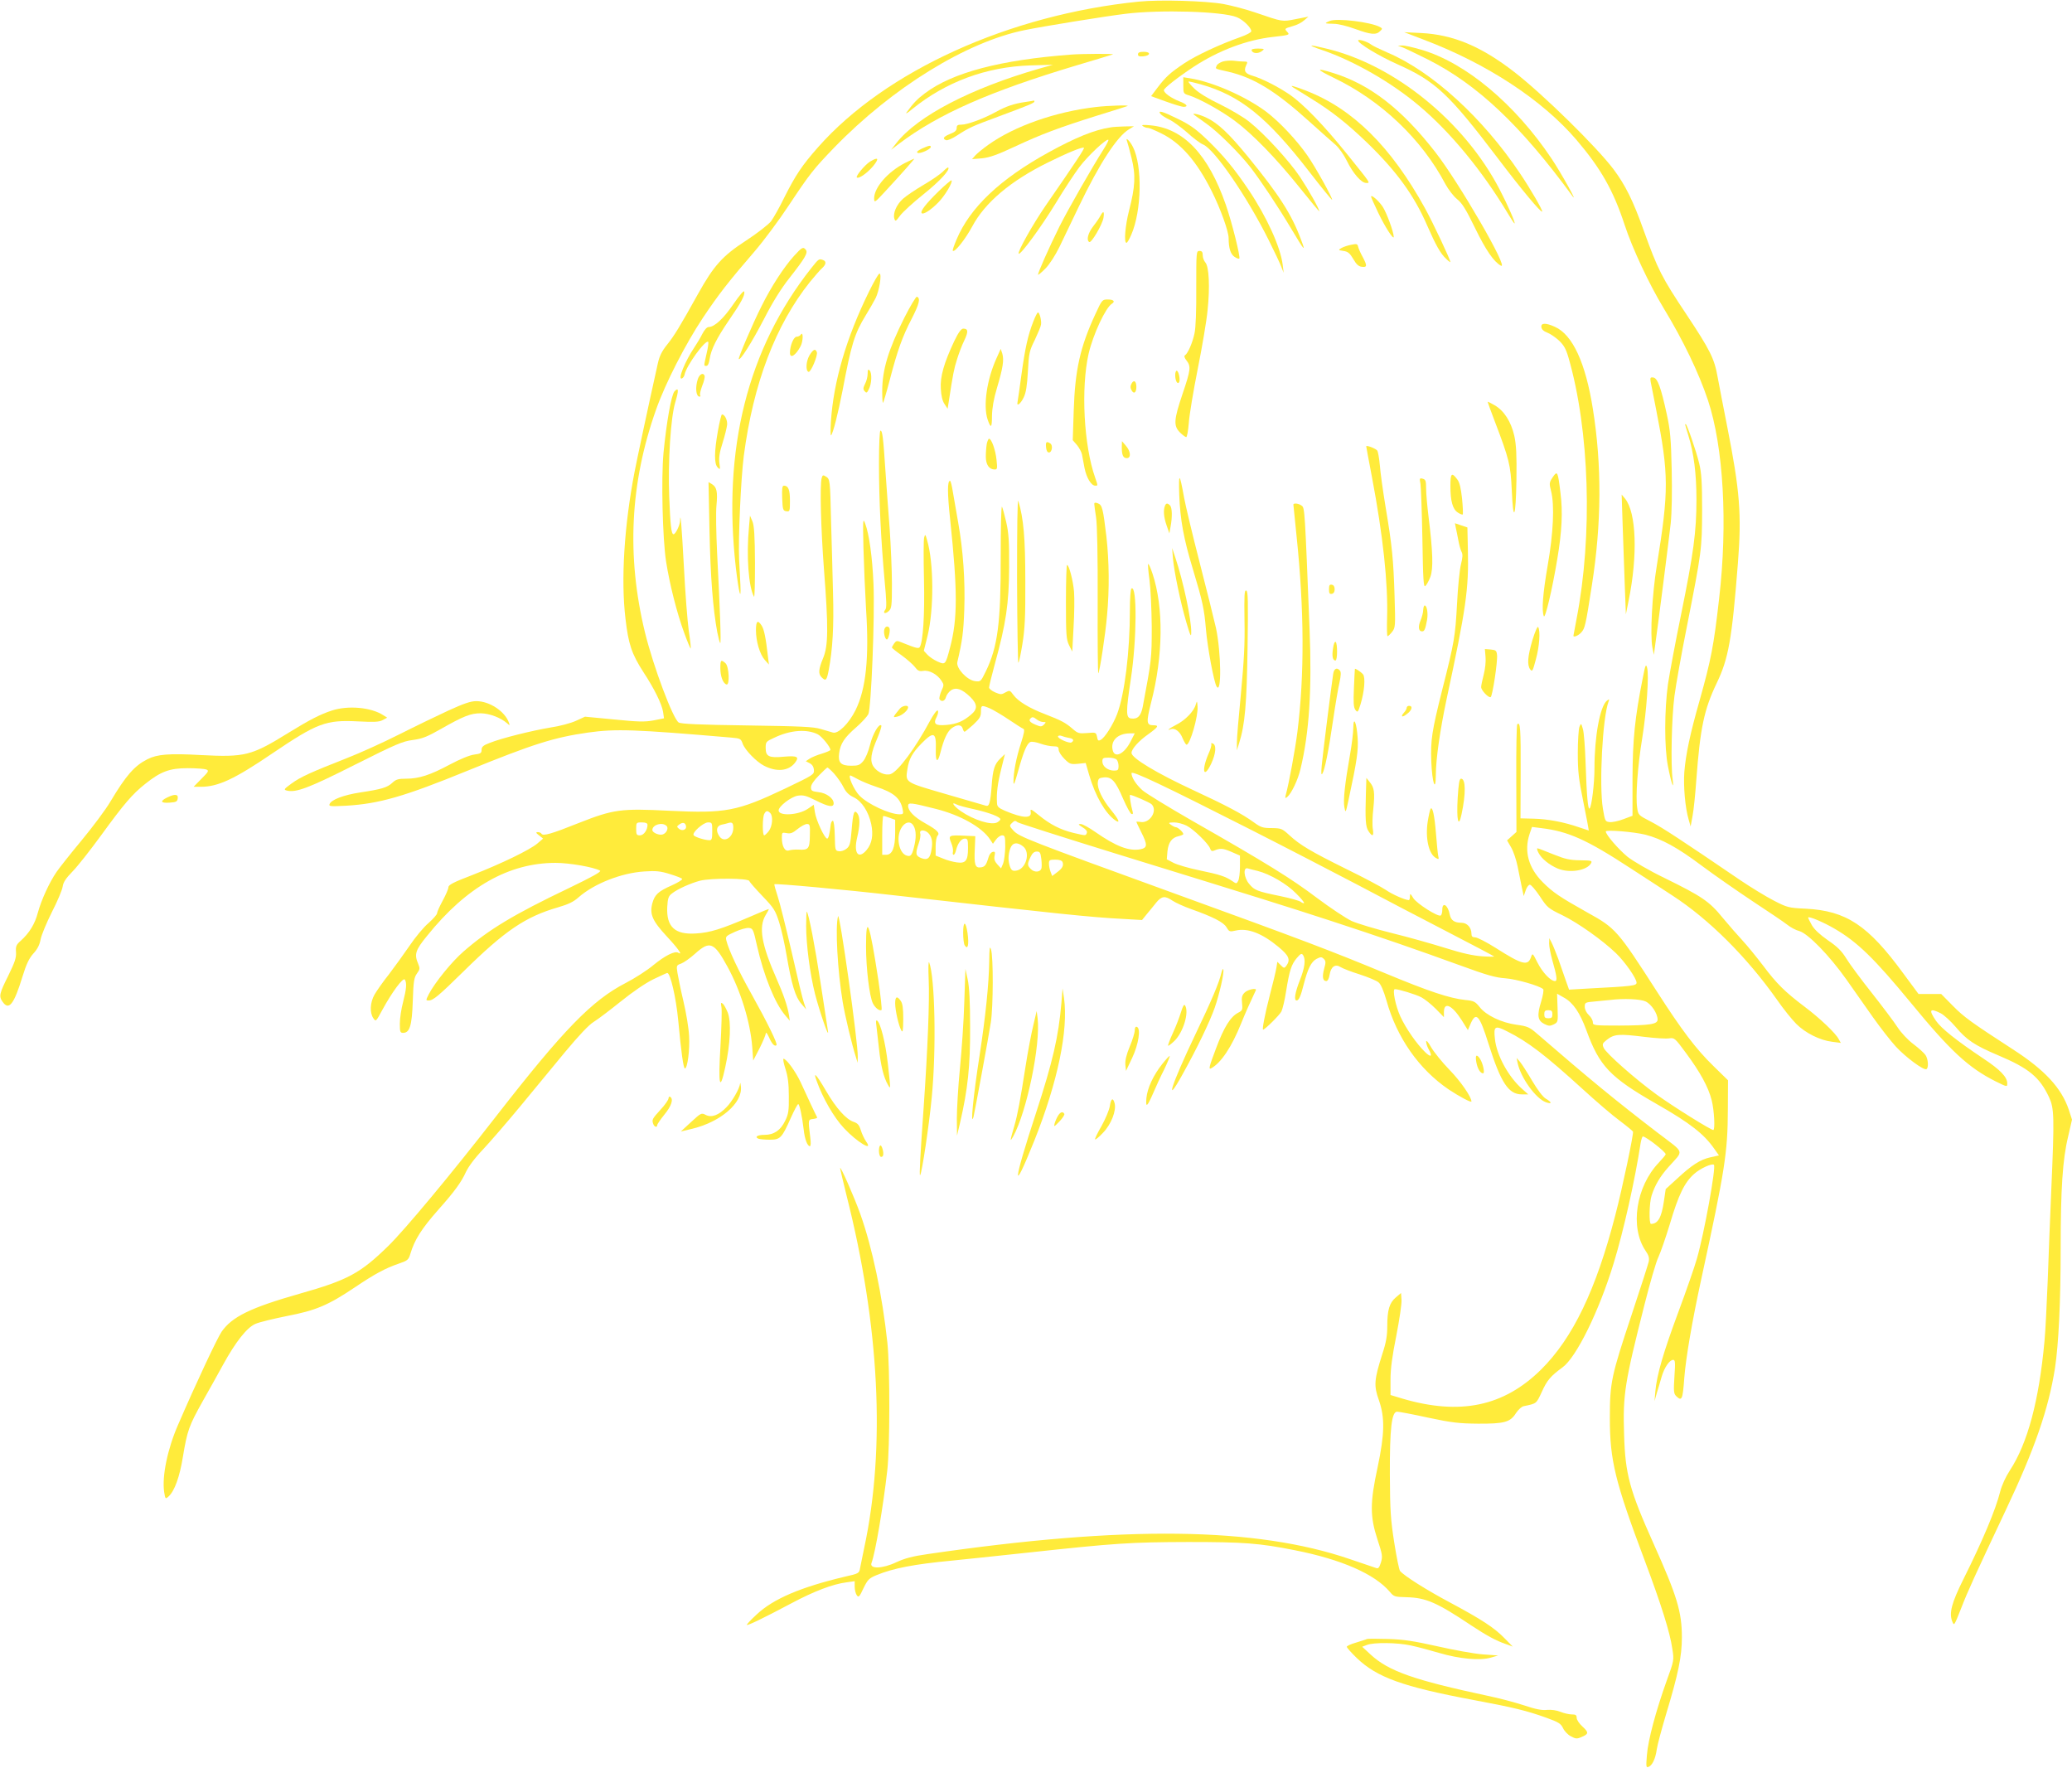<?xml version="1.0" standalone="no"?>
<!DOCTYPE svg PUBLIC "-//W3C//DTD SVG 20010904//EN"
 "http://www.w3.org/TR/2001/REC-SVG-20010904/DTD/svg10.dtd">
<svg version="1.0" xmlns="http://www.w3.org/2000/svg"
 width="1280pt" height="1092pt" viewBox="0 0 1280 1092"
 preserveAspectRatio="xMidYMid meet">
<g transform="translate(0,1092) scale(0.1,-0.1)"
fill="#ffeb3b" stroke="none">
<path d="M7035 10910 c-801 -81 -1565 -428 -1981 -899 -99 -112 -139 -172
-208 -309 -30 -62 -68 -129 -83 -149 -16 -20 -85 -74 -154 -119 -145 -94 -199
-154 -296 -328 -114 -205 -149 -262 -192 -315 -32 -40 -47 -70 -57 -115 -66
-296 -126 -580 -144 -671 -64 -334 -85 -666 -56 -907 18 -156 38 -217 111
-330 67 -102 113 -196 121 -244 l6 -41 -65 -13 c-55 -10 -95 -9 -244 6 l-179
17 -57 -26 c-31 -14 -101 -33 -157 -41 -113 -19 -300 -65 -375 -95 -40 -15
-50 -24 -50 -43 0 -20 -6 -24 -45 -29 -27 -3 -88 -28 -150 -61 -123 -66 -192
-88 -271 -88 -48 0 -63 -4 -85 -25 -32 -30 -67 -40 -199 -60 -104 -16 -179
-45 -189 -72 -6 -14 5 -15 101 -10 205 12 359 56 753 217 403 164 532 205 743
235 171 24 286 20 883 -31 58 -5 61 -7 72 -38 15 -40 84 -111 132 -136 78 -40
150 -33 190 17 30 38 17 46 -66 39 -94 -9 -114 1 -114 54 0 37 2 40 53 63 99
48 202 55 269 21 25 -13 78 -78 78 -96 0 -4 -23 -14 -52 -23 -28 -8 -62 -22
-76 -31 l-24 -16 23 -12 c16 -8 25 -21 27 -41 2 -30 -1 -31 -180 -117 -295
-140 -366 -153 -715 -136 -296 15 -343 9 -556 -75 -170 -68 -222 -83 -232 -67
-3 6 -14 10 -23 10 -13 0 -12 -5 8 -20 l25 -20 -35 -30 c-47 -40 -223 -125
-402 -195 -118 -45 -148 -61 -148 -76 0 -10 -16 -47 -35 -82 -19 -35 -35 -70
-35 -78 0 -8 -24 -35 -53 -61 -30 -25 -82 -88 -117 -140 -35 -51 -92 -130
-127 -176 -36 -45 -75 -101 -89 -125 -28 -49 -31 -112 -8 -146 16 -23 16 -23
56 51 61 112 129 203 139 187 13 -21 10 -57 -11 -139 -11 -41 -20 -101 -20
-132 0 -51 2 -58 20 -58 41 0 55 44 60 196 4 124 8 146 26 171 18 25 19 31 8
58 -26 60 -19 85 55 175 243 302 505 450 793 450 86 0 235 -26 275 -48 10 -6
-50 -39 -193 -108 -341 -163 -495 -256 -650 -391 -74 -64 -178 -193 -215 -264
-19 -38 -19 -39 -1 -39 28 0 61 28 217 181 255 251 381 336 581 394 65 19 97
34 129 63 96 84 264 150 405 159 72 5 100 2 158 -16 39 -12 73 -25 76 -30 3
-5 -26 -23 -64 -40 -84 -37 -105 -57 -120 -110 -18 -68 0 -109 90 -206 71 -76
100 -119 70 -100 -21 13 -82 -18 -153 -76 -39 -33 -116 -82 -170 -110 -210
-108 -384 -287 -802 -824 -283 -364 -562 -699 -667 -802 -172 -168 -249 -210
-546 -294 -306 -87 -419 -143 -483 -235 -27 -40 -155 -311 -269 -575 -65 -148
-100 -318 -86 -414 7 -45 8 -46 27 -29 37 33 69 121 89 246 27 163 38 192 123
344 40 71 97 172 125 224 78 142 147 229 199 252 24 11 112 32 196 49 177 34
254 66 419 177 122 82 186 117 270 146 56 19 62 24 73 61 26 87 68 154 175
275 97 109 140 168 168 230 16 34 56 88 106 140 44 47 147 166 229 265 82 99
207 251 278 337 87 104 146 167 177 186 26 16 101 73 167 126 73 59 152 113
201 137 44 21 83 39 86 39 19 0 54 -149 68 -295 18 -194 32 -295 41 -295 16 0
31 116 26 200 -2 47 -18 144 -35 215 -17 72 -33 151 -37 176 -7 45 -6 47 23
57 16 6 55 33 86 61 91 82 117 72 200 -80 81 -148 141 -341 153 -496 l6 -84
39 75 c21 42 38 83 39 93 0 10 9 -1 19 -23 18 -42 36 -61 47 -50 8 8 -56 139
-153 313 -81 144 -143 276 -157 334 -6 24 -2 28 53 53 33 15 72 26 87 24 24
-3 27 -9 49 -108 42 -186 111 -358 175 -432 l28 -33 -5 35 c-9 55 -34 128 -77
225 -93 211 -111 317 -68 391 12 19 21 37 21 39 0 2 -55 -21 -122 -50 -172
-74 -242 -96 -328 -101 -131 -9 -184 41 -178 164 3 54 8 67 29 83 35 28 117
64 174 79 69 17 298 16 304 -2 2 -7 39 -49 82 -94 70 -73 79 -88 102 -160 14
-43 35 -137 47 -209 30 -175 53 -253 90 -295 l30 -35 -14 42 c-8 22 -42 164
-76 315 -35 150 -73 304 -86 342 -13 39 -22 72 -20 74 7 6 424 -32 746 -69
1010 -114 1209 -135 1405 -145 l120 -7 30 37 c17 20 43 52 58 71 34 41 54 43
101 11 20 -13 71 -36 113 -51 136 -48 202 -82 220 -113 16 -27 19 -29 57 -20
75 17 163 -17 265 -102 64 -53 74 -78 48 -115 -13 -17 -15 -17 -35 3 l-21 21
-6 -37 c-3 -20 -21 -95 -40 -167 -32 -124 -49 -215 -42 -215 11 0 101 89 113
112 7 14 21 71 29 125 21 130 33 166 66 205 24 28 30 31 39 18 17 -26 11 -77
-20 -155 -30 -76 -38 -125 -20 -125 14 0 26 28 44 100 25 97 46 139 79 157 26
13 31 13 45 0 13 -14 13 -22 2 -61 -13 -49 -9 -76 13 -76 9 0 17 15 21 40 8
49 35 68 68 46 13 -8 66 -29 118 -45 52 -17 105 -39 116 -49 14 -11 31 -50 49
-112 64 -230 201 -425 385 -550 63 -42 140 -83 140 -74 0 28 -66 124 -135 195
-46 47 -97 111 -114 140 -19 34 -31 46 -31 34 1 -11 7 -31 15 -45 26 -46 16
-55 -21 -19 -51 49 -119 146 -153 220 -30 65 -51 169 -34 169 23 0 128 -32
163 -50 21 -11 61 -43 89 -71 l51 -52 0 31 c0 67 50 44 110 -50 l38 -61 15 35
c35 83 56 61 113 -121 76 -240 123 -311 205 -311 l40 0 -36 32 c-86 75 -160
210 -170 311 -9 79 0 85 76 46 130 -65 235 -146 469 -359 80 -73 181 -160 225
-192 44 -33 81 -64 83 -68 5 -13 -66 -351 -109 -515 -119 -462 -263 -761 -459
-955 -231 -228 -501 -284 -857 -179 l-73 22 0 94 c0 68 10 144 36 273 19 98
34 198 32 221 l-3 42 -32 -27 c-40 -34 -53 -78 -53 -178 0 -59 -7 -101 -31
-173 -50 -158 -53 -194 -21 -283 38 -109 36 -208 -8 -417 -47 -217 -47 -302
-1 -443 31 -94 33 -106 22 -143 -10 -31 -16 -40 -29 -35 -9 3 -82 28 -162 55
-581 199 -1391 209 -2605 32 -99 -14 -146 -27 -198 -51 -86 -41 -168 -43 -153
-4 23 60 72 347 97 569 17 143 17 635 1 790 -31 292 -93 587 -167 795 -38 107
-125 304 -125 284 0 -5 18 -80 39 -166 204 -804 243 -1559 110 -2178 -11 -52
-22 -109 -26 -127 -5 -31 -8 -33 -93 -52 -274 -65 -443 -137 -546 -234 -36
-33 -63 -62 -60 -64 5 -5 101 41 276 134 139 74 254 118 340 129 l50 7 0 -35
c0 -19 6 -42 13 -52 11 -15 16 -11 41 43 26 53 34 62 80 81 103 43 234 68 466
90 63 6 277 29 475 50 535 58 629 64 985 65 345 0 439 -7 660 -51 288 -57 493
-147 586 -257 25 -30 30 -31 103 -33 120 -3 187 -32 401 -175 94 -62 152 -94
214 -115 l41 -15 -50 51 c-64 66 -143 117 -335 220 -147 78 -286 166 -311 196
-6 7 -22 87 -36 176 -22 140 -26 198 -27 418 -1 287 11 390 45 390 11 0 97
-16 192 -37 146 -31 192 -36 307 -37 163 -1 200 9 235 65 14 21 35 41 48 43
81 17 77 14 112 89 32 71 54 97 128 151 85 62 225 346 315 641 61 198 133 519
167 743 4 23 10 42 14 42 19 0 141 -95 141 -110 0 -4 -19 -26 -42 -51 -142
-148 -180 -400 -83 -544 20 -29 25 -45 20 -69 -4 -17 -51 -164 -105 -326 -126
-379 -135 -418 -135 -640 0 -261 32 -392 216 -881 102 -272 156 -444 170 -544
11 -70 11 -71 -36 -200 -65 -182 -114 -363 -121 -456 -6 -72 -5 -79 10 -73 23
9 43 50 51 109 4 28 30 124 57 215 76 251 98 359 98 476 0 158 -30 256 -175
579 -148 330 -175 429 -182 673 -8 248 3 319 127 807 33 131 71 262 85 290 13
27 45 120 71 205 53 180 91 257 150 309 38 34 111 67 122 56 14 -14 -60 -423
-105 -579 -14 -50 -66 -199 -115 -331 -93 -250 -133 -388 -142 -490 l-5 -60
14 50 c9 28 22 73 30 101 17 58 49 104 71 104 13 0 14 -15 8 -103 -6 -90 -4
-105 10 -120 36 -35 41 -24 51 113 10 124 47 343 105 610 146 672 163 780 164
1046 l1 181 -91 89 c-106 103 -196 222 -348 459 -243 378 -255 392 -429 488
-171 96 -213 124 -276 187 -89 89 -117 192 -82 298 l15 44 55 -7 c169 -20 283
-71 558 -251 101 -65 215 -140 255 -166 225 -146 459 -379 646 -644 38 -55 92
-122 119 -149 56 -56 146 -101 221 -110 l54 -7 -13 23 c-19 37 -116 129 -209
199 -123 93 -174 143 -258 255 -42 55 -99 125 -127 155 -28 30 -84 94 -123
141 -83 102 -128 132 -362 247 -95 46 -190 102 -225 129 -56 46 -135 137 -135
157 0 12 172 -2 245 -20 100 -26 198 -79 347 -191 79 -59 222 -158 318 -222
96 -63 191 -127 211 -143 20 -16 53 -34 74 -39 54 -15 187 -152 291 -299 44
-63 118 -168 164 -233 46 -65 110 -147 142 -182 61 -66 173 -149 189 -139 14
8 11 62 -6 87 -8 12 -41 42 -74 67 -35 26 -76 70 -99 105 -21 33 -93 128 -159
212 -66 83 -137 179 -157 212 -29 47 -55 73 -114 113 -50 35 -84 67 -99 93
-12 22 -23 43 -23 47 0 12 96 -29 164 -69 141 -82 246 -185 471 -458 243 -296
355 -400 522 -484 73 -36 73 -36 73 -13 0 39 -43 84 -147 153 -169 113 -260
186 -293 233 -47 69 -39 81 29 47 21 -11 62 -49 92 -84 68 -81 117 -114 266
-177 187 -79 253 -134 311 -257 32 -70 34 -116 14 -573 -7 -162 -17 -414 -22
-560 -6 -146 -14 -314 -20 -375 -34 -368 -104 -630 -214 -798 -26 -40 -50 -92
-60 -132 -28 -111 -108 -302 -227 -540 -73 -147 -89 -208 -69 -260 12 -30 12
-28 55 80 41 107 86 204 275 605 179 378 265 626 305 880 22 146 35 404 35
740 0 366 12 549 46 689 l24 105 -20 62 c-45 133 -148 245 -345 372 -256 166
-302 199 -370 268 l-73 74 -70 0 -70 0 -94 127 c-218 298 -352 387 -603 400
-105 5 -114 7 -197 50 -47 24 -142 82 -210 128 -361 246 -480 324 -550 360
-76 39 -78 41 -84 84 -11 71 3 263 31 431 27 168 43 390 30 436 -7 25 -11 17
-26 -61 -50 -250 -63 -384 -64 -622 l0 -232 -56 -21 c-31 -12 -70 -20 -85 -18
-28 3 -29 6 -42 83 -24 147 -2 564 35 661 6 17 5 17 -10 6 -43 -35 -77 -221
-77 -418 0 -93 -17 -234 -30 -248 -10 -10 -18 74 -25 284 -3 91 -10 183 -16
205 -11 39 -12 40 -22 15 -5 -14 -10 -86 -10 -160 0 -115 5 -161 35 -307 19
-95 34 -173 33 -173 -1 0 -28 9 -61 20 -92 32 -192 51 -280 53 l-81 2 1 287
c1 266 -2 313 -21 294 -4 -4 -7 -155 -6 -336 l1 -329 -29 -26 -29 -26 25 -43
c14 -24 32 -77 40 -117 8 -41 20 -99 26 -129 l12 -55 12 35 c6 19 18 35 26 35
8 0 35 -32 62 -72 45 -69 51 -74 140 -117 96 -47 247 -154 330 -234 56 -54
127 -156 127 -182 0 -19 -26 -22 -296 -36 l-121 -7 -21 59 c-11 32 -32 92 -46
132 -15 40 -33 85 -41 100 l-14 27 -1 -34 c0 -19 9 -64 19 -100 29 -102 33
-131 17 -131 -27 0 -77 53 -108 114 -30 60 -31 60 -40 34 -19 -57 -55 -47
-217 56 -57 36 -115 66 -128 66 -17 0 -23 6 -23 23 0 37 -27 67 -61 67 -44 0
-66 15 -73 51 -11 59 -46 81 -46 30 0 -17 -4 -33 -10 -36 -16 -10 -146 72
-169 107 -18 30 -21 31 -21 11 0 -13 -3 -23 -7 -23 -24 1 -102 35 -142 63 -25
17 -135 76 -244 129 -220 109 -286 148 -353 210 -44 40 -49 42 -108 43 -55 0
-67 4 -111 36 -70 51 -172 105 -373 198 -228 106 -381 198 -382 230 0 24 44
74 104 116 61 44 68 55 32 55 -44 0 -46 17 -15 140 75 289 78 588 9 796 -12
36 -24 63 -27 60 -3 -2 1 -47 8 -98 7 -51 13 -181 14 -288 0 -198 -1 -205 -56
-498 -11 -55 -32 -76 -72 -70 -32 4 -32 40 -1 245 37 242 39 580 4 558 -6 -4
-10 -62 -10 -134 0 -256 -32 -517 -79 -642 -25 -65 -75 -145 -101 -159 -15 -8
-19 -5 -23 19 -6 27 -7 28 -61 23 -51 -4 -58 -2 -91 27 -43 37 -67 50 -170 90
-97 37 -166 79 -195 119 -21 29 -23 29 -49 15 -23 -14 -30 -14 -63 0 -21 9
-38 23 -38 30 0 8 16 73 35 143 70 253 88 376 89 599 1 162 -3 215 -18 280
-10 44 -22 87 -26 95 -5 8 -8 -129 -8 -305 1 -410 -18 -561 -93 -714 -31 -63
-31 -63 -68 -58 -49 8 -115 80 -107 117 31 132 38 186 43 325 6 177 -7 366
-38 539 -11 61 -25 144 -32 184 -6 39 -14 72 -18 72 -17 0 -17 -75 1 -242 46
-439 46 -612 -1 -788 -28 -107 -29 -108 -78 -86 -22 10 -50 29 -62 42 l-22 24
23 92 c40 163 39 452 -3 592 -10 37 -12 38 -18 15 -4 -13 -4 -130 -1 -259 5
-220 -6 -384 -26 -417 -7 -11 -24 -7 -110 28 -31 13 -35 12 -48 -5 -8 -11 -14
-23 -14 -26 0 -3 27 -25 60 -48 33 -24 69 -56 81 -71 18 -24 27 -29 53 -25 36
6 86 -21 112 -61 16 -24 16 -28 -1 -64 -9 -22 -14 -44 -11 -50 12 -19 34 -12
40 14 4 14 18 32 31 41 32 21 68 8 120 -42 44 -44 45 -74 4 -108 -49 -42 -88
-58 -152 -64 -70 -6 -84 6 -60 51 8 17 11 33 6 38 -5 5 -25 -22 -48 -64 -87
-163 -195 -310 -242 -328 -32 -12 -83 10 -107 46 -23 35 -17 81 25 178 16 38
27 73 23 76 -14 14 -53 -53 -69 -119 -10 -41 -28 -84 -42 -101 -21 -25 -32
-29 -73 -29 -66 0 -84 19 -76 78 8 59 32 96 106 160 33 29 66 65 74 80 18 36
41 603 32 807 -7 164 -27 307 -51 370 -14 38 -15 29 -11 -150 3 -104 10 -273
16 -375 20 -304 0 -495 -65 -627 -41 -82 -107 -148 -140 -138 -11 3 -45 13
-75 22 -45 14 -125 17 -455 22 -291 4 -406 9 -422 18 -35 21 -157 345 -209
558 -114 470 -92 921 69 1375 57 162 182 406 290 568 97 145 158 223 321 412
54 63 148 189 208 280 132 199 154 226 282 359 359 370 816 652 1176 725 118
24 493 85 625 101 212 26 596 15 685 -21 40 -16 90 -65 90 -87 0 -7 -30 -23
-67 -36 -128 -45 -275 -114 -347 -162 -88 -59 -114 -83 -165 -150 l-40 -53 91
-33 c50 -18 99 -33 109 -33 33 0 21 17 -25 34 -51 20 -96 52 -96 69 1 13 85
79 185 145 153 100 327 166 490 184 100 11 104 13 88 30 -19 21 -20 21 34 37
24 6 55 22 69 35 l27 23 -78 -15 c-86 -17 -78 -18 -251 41 -55 19 -143 42
-195 52 -112 20 -395 28 -524 15z m-919 -4366 c20 -9 73 -40 116 -69 43 -29
84 -55 90 -57 9 -3 5 -27 -15 -89 -29 -89 -47 -182 -46 -239 0 -26 8 -8 28 65
35 125 55 173 77 182 9 3 37 -1 63 -11 25 -9 61 -16 79 -16 26 0 32 -4 32 -21
0 -12 16 -37 35 -56 33 -33 39 -35 84 -31 l48 5 22 -76 c38 -129 99 -234 159
-277 35 -25 26 1 -24 62 -54 66 -87 134 -82 172 3 23 8 27 38 30 48 4 71 -22
119 -134 21 -48 44 -90 51 -92 9 -3 11 2 6 19 -10 33 -20 99 -15 99 15 0 117
-45 132 -57 42 -39 -10 -122 -69 -110 -13 2 -24 2 -24 0 0 -2 14 -30 30 -63
40 -79 39 -97 -5 -106 -71 -13 -151 18 -279 107 -38 27 -79 49 -90 49 -17 0
-16 -3 11 -20 22 -13 31 -25 27 -35 -7 -18 -4 -18 -82 0 -79 19 -143 51 -214
109 -48 39 -54 42 -51 22 9 -44 -48 -41 -159 6 -39 17 -48 25 -49 47 -4 62 4
122 26 210 l23 93 -29 -28 c-35 -34 -46 -66 -53 -169 -8 -105 -15 -128 -35
-122 -9 3 -120 35 -248 72 -258 75 -250 70 -237 157 10 61 29 96 87 156 76 77
92 70 88 -41 -2 -77 12 -83 29 -14 20 80 42 127 67 147 33 26 63 26 70 0 3
-11 8 -20 12 -20 3 0 27 20 54 44 39 37 47 50 47 80 0 41 3 42 56 20z m290
-69 c10 -8 28 -15 39 -15 18 0 18 -1 4 -16 -15 -14 -20 -14 -53 0 -35 15 -43
26 -29 39 10 10 17 9 39 -8z m579 -134 c-39 -78 -98 -107 -111 -56 -15 59 30
104 104 105 l32 0 -25 -49z m-382 21 c28 -4 35 -16 16 -28 -14 -8 -90 26 -83
38 3 5 13 6 23 2 9 -4 28 -9 44 -12z m295 -134 c7 -7 12 -25 12 -40 0 -24 -4
-28 -28 -28 -38 0 -72 26 -72 56 0 21 4 24 38 24 21 0 43 -5 50 -12z m-1744
-88 c20 -23 46 -60 57 -83 15 -30 33 -48 63 -62 50 -24 91 -88 108 -165 14
-68 5 -120 -28 -160 -51 -61 -82 -21 -59 76 18 75 19 125 2 149 -20 27 -27 8
-36 -102 -7 -83 -11 -99 -31 -115 -13 -11 -34 -18 -47 -16 -24 3 -24 6 -26 96
-1 53 -6 92 -12 92 -5 1 -11 -10 -13 -22 -7 -62 -14 -88 -22 -88 -16 0 -70
117 -76 164 l-7 45 -38 -26 c-59 -39 -179 -45 -179 -9 0 25 76 84 118 91 34 5
51 1 111 -29 79 -40 111 -45 111 -18 0 31 -45 64 -94 69 -41 5 -46 9 -46 30 0
15 17 41 48 72 26 27 50 49 53 50 4 0 23 -17 43 -39z m2571 -344 c209 -106
504 -259 655 -338 151 -80 403 -212 560 -293 157 -81 287 -150 290 -153 3 -2
-31 -2 -75 1 -56 4 -124 19 -225 51 -80 25 -228 67 -330 92 -101 25 -214 59
-250 75 -36 17 -132 81 -215 143 -156 118 -312 215 -770 476 -148 85 -287 170
-308 189 -40 36 -67 79 -67 105 0 19 199 -76 735 -348z m-2424 310 c24 -13 73
-33 109 -45 111 -36 152 -71 166 -139 6 -29 4 -32 -18 -32 -63 0 -200 64 -250
117 -33 35 -72 123 -54 123 2 0 23 -11 47 -24z m478 -182 c153 -38 288 -114
337 -189 l18 -27 19 26 c10 14 27 26 38 26 17 0 19 -8 19 -72 -1 -40 -7 -86
-13 -102 l-13 -30 -23 25 c-16 18 -21 31 -17 52 5 23 3 28 -11 25 -10 -2 -22
-17 -26 -33 -15 -50 -23 -60 -50 -63 -33 -4 -40 18 -35 116 l3 77 -69 3 c-94
4 -99 2 -80 -44 9 -20 13 -45 11 -56 -3 -10 -1 -18 4 -18 5 0 11 12 15 28 10
42 32 72 54 72 18 0 20 -7 20 -58 0 -78 -14 -97 -69 -89 -23 3 -61 13 -86 24
l-45 18 0 56 c0 30 5 60 12 67 16 16 -2 35 -77 77 -68 38 -105 76 -105 107 0
22 15 21 169 -18z m240 -3 c93 -21 161 -47 161 -62 0 -4 -9 -13 -20 -19 -36
-19 -144 14 -225 70 -44 31 -64 61 -26 41 10 -6 59 -19 110 -30z m-1261 -23
c19 -19 14 -82 -9 -112 -11 -14 -24 -26 -28 -26 -12 0 -11 111 0 132 11 21 20
23 37 6z m739 -30 l33 -12 0 -79 c0 -93 -18 -137 -55 -137 l-25 0 0 120 c0 66
3 120 7 120 4 0 22 -5 40 -12z m789 -27 c5 -5 281 -93 614 -196 908 -280 1032
-319 1315 -411 306 -100 535 -179 810 -279 161 -59 215 -74 275 -78 67 -5 211
-46 233 -67 5 -4 -1 -40 -13 -79 -26 -84 -21 -115 20 -136 26 -13 35 -14 58
-3 27 14 27 15 24 102 l-3 88 42 -24 c57 -31 99 -93 139 -202 81 -222 145
-290 435 -456 205 -117 292 -185 355 -276 l29 -41 -54 -12 c-62 -14 -115 -48
-207 -134 l-68 -62 -11 -75 c-15 -102 -37 -140 -80 -140 -13 0 -11 129 4 175
20 63 52 118 104 176 96 108 105 81 -64 210 -266 204 -418 329 -749 615 -45
39 -58 45 -125 54 -94 13 -188 58 -228 109 -27 34 -36 39 -88 44 -97 10 -226
53 -493 164 -340 141 -514 207 -1310 496 -892 324 -954 348 -989 386 -25 27
-26 31 -12 45 18 18 23 19 37 7z m-2286 -16 c0 -32 -23 -65 -47 -65 -20 0 -23
5 -23 40 0 39 1 40 35 40 24 0 35 -5 35 -15z m238 -8 c5 -22 -24 -33 -44 -16
-14 12 -14 14 2 26 22 16 38 12 42 -10z m162 -32 c0 -46 -3 -55 -17 -55 -29 0
-92 20 -98 31 -11 16 60 79 89 79 25 0 26 -2 26 -55z m130 22 c0 -60 -56 -95
-85 -54 -25 35 -19 66 13 73 15 3 32 7 37 9 27 9 35 3 35 -28z m1108 20 c19
-23 24 -65 13 -119 -15 -69 -23 -82 -50 -73 -46 14 -66 107 -36 165 20 39 53
51 73 27z m1692 -7 c44 -22 136 -112 146 -142 4 -13 11 -17 22 -13 40 17 55
16 107 -6 l55 -24 0 -68 c0 -38 -5 -77 -11 -88 -10 -19 -11 -19 -37 -1 -41 28
-77 40 -203 66 -64 13 -135 34 -159 46 l-42 22 4 49 c6 56 27 85 69 94 16 4
29 9 29 13 0 11 -33 42 -45 42 -6 0 -20 7 -31 15 -18 13 -17 14 19 15 21 0 55
-9 77 -20z m-3212 -2 c13 -13 1 -43 -23 -52 -21 -8 -65 10 -65 27 0 33 62 51
88 25z m885 -60 c-1 -81 -9 -90 -70 -86 -21 1 -47 -1 -59 -5 -25 -9 -44 25
-44 78 0 33 1 34 29 29 24 -5 38 0 68 25 21 17 47 31 58 31 18 0 20 -6 18 -72z
m731 17 c22 -23 29 -52 21 -100 -8 -57 -25 -71 -65 -55 -34 14 -36 27 -15 89
9 24 13 52 10 62 -8 24 26 26 49 4z m587 -84 c47 -38 16 -142 -44 -149 -21 -3
-29 2 -37 23 -13 34 -13 74 1 114 13 37 44 42 80 12z m112 -78 c3 -26 3 -52 0
-59 -8 -22 -43 -24 -64 -3 -23 23 -24 31 -3 75 11 24 23 34 39 34 19 0 23 -6
28 -47z m131 -18 c8 -22 -1 -39 -35 -64 l-29 -22 -10 26 c-6 15 -10 37 -10 51
0 21 4 24 39 24 25 0 41 -5 45 -15z m1206 -55 c75 -19 181 -81 237 -139 30
-29 51 -56 49 -59 -3 -3 -12 1 -20 7 -8 7 -65 23 -128 36 -142 29 -159 36
-191 75 -33 38 -39 105 -9 96 9 -3 37 -10 62 -16z m2396 -806 c36 -17 74 -75
74 -112 0 -29 -50 -36 -237 -37 -158 0 -163 1 -163 21 0 11 -11 31 -25 44 -15
14 -25 35 -25 51 0 26 2 28 63 33 34 3 76 8 92 9 87 11 189 6 221 -9z m-576
-79 c0 -20 -5 -25 -25 -25 -20 0 -25 5 -25 25 0 20 5 25 25 25 20 0 25 -5 25
-25z m571 -140 c64 -8 132 -12 150 -9 33 5 36 2 104 -90 89 -120 139 -212 159
-292 16 -62 22 -184 10 -184 -16 0 -251 147 -349 218 -134 97 -312 255 -328
289 -10 23 -8 28 18 49 47 37 75 39 236 19z"/>
<path d="M8213 10790 c-13 -5 -23 -11 -23 -13 0 -2 22 -4 49 -4 28 0 84 -14
133 -32 96 -35 129 -38 153 -14 16 15 16 17 0 26 -57 31 -268 57 -312 37z"/>
<path d="M8795 10675 c391 -148 732 -372 943 -618 151 -177 228 -312 298 -525
48 -147 152 -368 241 -515 122 -201 217 -399 274 -569 96 -289 123 -761 69
-1226 -33 -292 -50 -377 -120 -627 -60 -210 -86 -335 -95 -445 -6 -87 5 -219
27 -293 l12 -42 12 65 c7 36 17 135 23 220 24 323 48 437 126 600 73 152 94
268 131 740 24 302 12 450 -66 845 -22 110 -48 247 -59 305 -20 115 -47 168
-191 385 -156 234 -178 278 -266 522 -65 183 -114 281 -186 377 -104 138 -435
463 -613 601 -205 159 -378 231 -575 241 l-105 5 120 -46z"/>
<path d="M8390 10670 c0 -18 128 -96 245 -148 233 -104 316 -182 616 -577 149
-197 268 -339 276 -332 5 6 -72 140 -139 239 -228 340 -542 627 -816 743 -48
21 -94 43 -102 50 -21 17 -80 36 -80 25z"/>
<path d="M8170 10610 c195 -67 424 -198 595 -342 193 -162 389 -399 549 -665
21 -35 39 -63 42 -63 8 0 -39 108 -92 210 -217 418 -647 768 -1067 869 -117
29 -128 25 -27 -9z"/>
<path d="M8665 10627 c17 -6 86 -40 155 -74 307 -155 573 -406 893 -843 41
-56 -69 142 -128 230 -226 338 -533 595 -809 674 -48 14 -100 26 -115 25 l-26
-1 30 -11z"/>
<path d="M7732 10608 c7 -19 40 -21 63 -4 19 14 17 15 -23 16 -31 0 -42 -4
-40 -12z"/>
<path d="M7030 10584 c0 -11 8 -14 32 -12 46 4 49 28 4 28 -26 0 -36 -4 -36
-16z"/>
<path d="M6620 10583 c-441 -33 -736 -111 -906 -239 -47 -35 -72 -61 -114
-119 -8 -11 8 -2 35 21 207 168 457 261 730 270 l140 4 -85 -24 c-421 -121
-751 -292 -882 -459 l-33 -42 50 38 c243 183 558 322 1095 483 118 35 220 66
225 68 12 5 -190 4 -255 -1z"/>
<path d="M7554 10540 c-18 -6 -35 -17 -38 -26 -8 -21 -15 -17 72 -37 158 -37
292 -119 502 -309 69 -62 142 -127 162 -144 19 -17 50 -60 68 -97 38 -78 90
-137 119 -137 28 0 33 -9 -118 179 -145 180 -271 310 -356 368 -74 50 -166 96
-224 114 -49 14 -59 29 -43 65 11 22 10 24 -16 24 -15 0 -43 2 -62 5 -19 2
-49 0 -66 -5z"/>
<path d="M8240 10439 c292 -140 544 -380 689 -656 18 -33 50 -75 72 -93 31
-24 55 -63 111 -178 67 -138 117 -210 160 -233 55 -29 -259 514 -405 701 -209
268 -404 419 -634 490 -107 33 -104 23 7 -31z"/>
<path d="M7310 10392 c0 -50 1 -51 38 -62 66 -22 194 -93 277 -154 111 -82
258 -233 403 -414 67 -84 122 -150 122 -147 0 15 -66 132 -119 212 -68 101
-220 267 -315 342 -35 28 -115 75 -178 106 -72 34 -132 71 -158 96 -23 22 -40
42 -38 45 2 2 37 -6 76 -17 244 -69 409 -202 672 -542 74 -96 137 -173 139
-171 6 6 -100 198 -152 273 -67 96 -172 208 -255 271 -126 94 -330 184 -469
206 l-43 7 0 -51z"/>
<path d="M7990 10379 c8 -5 56 -34 105 -65 132 -81 226 -156 349 -274 184
-178 292 -327 373 -514 53 -121 82 -173 117 -205 14 -14 26 -22 26 -20 0 15
-108 244 -156 331 -211 383 -448 617 -736 728 -78 30 -106 37 -78 19z"/>
<path d="M6334 10290 c-70 -10 -120 -27 -183 -62 -74 -41 -175 -78 -211 -78
-24 0 -30 -4 -30 -21 0 -15 -11 -25 -40 -36 -42 -17 -50 -30 -25 -39 8 -3 38
10 67 29 75 49 96 58 253 116 191 71 225 85 225 94 0 4 -1 6 -2 6 -2 -1 -26
-5 -54 -9z"/>
<path d="M6770 10259 c-250 -29 -503 -118 -664 -233 -34 -24 -70 -54 -81 -66
l-20 -23 61 5 c47 5 93 21 200 71 169 79 274 118 509 192 99 30 185 58 190 60
18 7 -119 3 -195 -6z"/>
<path d="M7170 10215 c7 -8 31 -23 54 -34 22 -10 71 -46 109 -79 37 -34 82
-68 100 -75 70 -30 269 -319 404 -589 35 -70 70 -144 78 -165 l15 -38 -6 49
c-13 108 -97 294 -211 464 -87 129 -156 213 -258 311 -67 64 -105 91 -177 126
-97 48 -130 57 -108 30z"/>
<path d="M7375 10212 c6 -4 39 -29 75 -54 73 -51 205 -182 276 -273 63 -82
166 -236 249 -375 86 -144 93 -151 61 -67 -58 155 -134 273 -325 507 -117 143
-185 208 -256 242 -37 19 -94 33 -80 20z"/>
<path d="M7060 10141 c8 -6 22 -11 31 -11 9 0 47 -16 85 -35 119 -59 218 -173
309 -355 54 -107 105 -249 105 -291 0 -62 12 -100 37 -116 13 -9 26 -13 29
-10 8 8 -45 222 -83 331 -108 312 -262 474 -467 492 -45 4 -57 3 -46 -5z"/>
<path d="M6860 10133 c-99 -15 -215 -62 -382 -154 -300 -165 -486 -341 -569
-539 -15 -35 -26 -67 -23 -69 12 -12 77 71 120 150 78 147 237 282 469 396
119 59 214 98 221 90 5 -4 -46 -82 -235 -355 -80 -116 -177 -289 -168 -299 11
-10 140 166 229 312 50 83 116 183 146 223 52 69 169 179 179 168 3 -2 -11
-29 -30 -59 -70 -110 -216 -365 -272 -476 -64 -129 -137 -293 -132 -298 2 -2
23 16 46 39 25 26 60 80 86 133 24 50 77 161 119 248 127 265 236 433 310 478
l31 19 -60 -1 c-33 -1 -71 -3 -85 -6z"/>
<path d="M6962 10049 c3 -8 16 -54 28 -104 27 -107 23 -178 -15 -325 -24 -94
-33 -200 -16 -200 5 0 18 23 30 51 64 148 69 424 10 541 -18 36 -48 66 -37 37z"/>
<path d="M5695 10002 c-27 -13 -35 -21 -26 -26 13 -8 81 22 81 36 0 12 -10 10
-55 -10z"/>
<path d="M5375 9922 c-32 -20 -90 -90 -82 -98 11 -11 65 27 101 70 39 48 32
59 -19 28z"/>
<path d="M5590 9913 c-106 -55 -191 -152 -190 -220 1 -27 4 -25 66 42 101 109
186 205 182 205 -2 0 -28 -12 -58 -27z"/>
<path d="M5826 9861 c-15 -15 -69 -53 -119 -82 -51 -30 -109 -69 -129 -87 -40
-36 -63 -90 -53 -123 6 -19 9 -17 36 20 17 22 81 81 144 131 100 80 166 152
153 165 -2 3 -17 -8 -32 -24z"/>
<path d="M5798 9738 c-78 -76 -115 -124 -104 -135 10 -10 56 19 102 66 41 41
92 127 82 137 -3 2 -39 -28 -80 -68z"/>
<path d="M8470 9705 c0 -4 20 -49 44 -99 42 -88 96 -171 96 -149 0 29 -45 152
-69 187 -25 37 -71 77 -71 61z"/>
<path d="M6799 9589 c-6 -12 -26 -42 -45 -66 -33 -43 -44 -86 -25 -98 13 -8
81 108 88 150 6 40 -1 45 -18 14z"/>
<path d="M8347 9408 c-21 -4 -48 -13 -60 -20 -21 -12 -21 -13 12 -18 28 -4 40
-14 61 -50 19 -33 33 -46 53 -48 33 -4 34 6 5 61 -13 23 -25 51 -28 63 -4 18
-9 19 -43 12z"/>
<path d="M4904 9338 c-62 -69 -140 -189 -199 -308 -57 -113 -146 -322 -141
-328 10 -9 81 104 156 248 53 104 105 187 157 253 96 122 116 156 101 174 -16
20 -23 17 -74 -39z"/>
<path d="M7390 9143 c1 -141 -3 -249 -11 -283 -12 -57 -41 -124 -59 -135 -6
-4 -3 -16 10 -32 28 -36 26 -57 -25 -207 -54 -160 -56 -196 -16 -237 16 -16
34 -29 39 -29 5 0 12 39 16 87 3 48 28 198 55 333 27 135 55 299 61 364 15
143 9 270 -14 295 -9 10 -16 30 -16 44 0 20 -5 27 -20 27 -20 0 -20 -6 -20
-227z"/>
<path d="M5011 9263 c-393 -498 -549 -1118 -465 -1852 18 -152 33 -212 28
-106 -2 39 -6 111 -8 160 -6 130 11 500 29 640 59 448 196 807 409 1074 30 36
63 75 75 85 25 23 27 42 5 50 -25 9 -26 8 -73 -51z"/>
<path d="M5368 9118 c-140 -285 -219 -555 -235 -803 -3 -49 -3 -87 1 -84 12
11 44 138 71 277 54 286 74 351 143 464 22 36 50 84 61 106 23 46 40 152 24
152 -6 0 -35 -51 -65 -112z"/>
<path d="M4531 9042 c-62 -91 -118 -142 -153 -142 -11 0 -26 -17 -39 -42 -12
-24 -34 -61 -49 -83 -58 -86 -105 -202 -78 -193 7 3 15 13 17 24 10 54 130
219 146 202 3 -3 -1 -36 -10 -72 -18 -81 -18 -76 -1 -76 9 0 16 16 20 43 9 59
43 127 118 237 78 113 100 156 96 178 -2 11 -26 -17 -67 -76z"/>
<path d="M5587 8958 c-100 -200 -137 -322 -137 -455 0 -42 2 -74 5 -71 3 3 22
66 41 139 49 188 79 270 136 380 47 92 56 128 32 136 -5 2 -40 -56 -77 -129z"/>
<path d="M6766 8978 c-93 -201 -125 -343 -133 -595 l-6 -182 26 -30 c14 -17
28 -43 31 -58 3 -16 10 -54 16 -85 12 -59 41 -108 66 -108 17 0 17 -2 0 48
-71 199 -89 556 -41 767 28 120 105 285 144 309 22 14 10 26 -25 26 -35 0 -36
-1 -78 -92z"/>
<path d="M6383 8933 c-33 -85 -50 -161 -73 -328 -11 -82 -22 -158 -24 -168 -7
-31 18 -13 38 28 14 29 21 71 26 161 6 113 9 127 43 195 19 41 37 83 38 94 4
25 -9 75 -19 75 -4 0 -17 -26 -29 -57z"/>
<path d="M9522 8899 c2 -14 15 -26 35 -33 17 -6 50 -28 72 -48 31 -29 44 -51
60 -105 131 -452 151 -1099 50 -1618 -10 -55 -19 -101 -19 -102 0 -12 31 1 48
20 23 25 27 40 66 292 60 380 62 742 6 1090 -45 284 -125 457 -234 506 -57 26
-88 25 -84 -2z"/>
<path d="M5895 8813 c-63 -134 -88 -219 -83 -294 2 -43 10 -76 23 -95 l19 -29
8 50 c25 163 31 196 50 255 11 36 31 89 45 117 26 55 24 73 -6 73 -13 0 -30
-23 -56 -77z"/>
<path d="M4947 8853 c-5 -7 -16 -13 -26 -13 -18 0 -41 -55 -41 -99 0 -39 36
-17 66 41 16 30 17 95 1 71z"/>
<path d="M5000 8724 c-21 -37 -24 -95 -5 -101 14 -4 59 103 51 122 -9 24 -22
18 -46 -21z"/>
<path d="M6156 8707 c-60 -132 -83 -293 -55 -378 20 -58 27 -53 27 21 1 49 10
104 31 174 37 124 44 172 33 211 l-10 30 -26 -58z"/>
<path d="M5360 8612 c0 -18 -7 -47 -16 -63 -12 -25 -13 -33 -3 -45 11 -13 15
-12 26 11 18 33 21 101 5 117 -9 9 -12 5 -12 -20z"/>
<path d="M7260 8603 c0 -35 14 -60 24 -44 9 15 -3 71 -15 71 -5 0 -9 -12 -9
-27z"/>
<path d="M4311 8579 c-17 -51 -12 -109 11 -109 5 0 7 4 3 9 -3 5 3 31 13 58
11 26 17 54 15 61 -8 23 -31 12 -42 -19z"/>
<path d="M10197 8563 c3 -15 18 -93 34 -173 79 -402 79 -499 4 -965 -29 -174
-42 -430 -27 -505 l9 -45 6 45 c17 117 87 668 98 767 7 70 9 195 6 335 -4 187
-9 242 -30 338 -36 166 -57 224 -83 228 -18 3 -21 -1 -17 -25z"/>
<path d="M6990 8550 c-8 -14 -8 -26 0 -40 14 -27 30 -16 30 20 0 36 -16 47
-30 20z"/>
<path d="M4167 8503 c-20 -22 -50 -194 -68 -379 -15 -160 -6 -533 16 -674 22
-140 67 -318 112 -440 20 -55 38 -98 40 -96 2 2 -3 51 -12 109 -8 58 -22 235
-30 394 -14 258 -22 352 -24 285 -1 -27 -28 -82 -40 -82 -14 0 -20 54 -27 235
-8 213 9 483 37 578 23 77 22 97 -4 70z"/>
<path d="M9190 8438 c0 -2 20 -58 45 -123 88 -231 97 -267 104 -420 9 -211 25
-177 29 60 2 155 -1 216 -13 272 -20 88 -63 156 -122 190 -24 14 -43 23 -43
21z"/>
<path d="M4435 8258 c-23 -129 -24 -204 -1 -226 15 -15 16 -13 10 28 -4 33 1
66 20 125 14 44 26 94 28 112 2 29 -15 63 -32 63 -4 0 -15 -46 -25 -102z"/>
<path d="M10410 8298 c0 -2 9 -32 20 -68 34 -110 50 -236 50 -397 0 -197 -18
-331 -95 -709 -35 -170 -71 -364 -81 -430 -22 -160 -23 -392 0 -507 20 -104
39 -158 29 -82 -13 91 -6 386 11 515 9 69 43 260 76 425 93 472 94 483 95 725
0 171 -4 230 -18 287 -17 73 -76 243 -83 243 -2 0 -4 -1 -4 -2z"/>
<path d="M5430 8056 c0 -224 12 -472 35 -725 12 -125 13 -167 4 -177 -18 -22
-1 -29 21 -9 18 17 20 30 20 169 0 83 -7 237 -14 341 -8 105 -20 264 -26 355
-14 212 -19 250 -31 250 -5 0 -9 -84 -9 -204z"/>
<path d="M6096 8179 c-3 -17 -6 -53 -6 -79 0 -50 20 -80 55 -80 16 0 17 6 11
61 -6 59 -31 129 -46 129 -4 0 -10 -14 -14 -31z"/>
<path d="M6462 8158 c2 -21 8 -33 18 -33 19 0 26 45 8 56 -23 15 -29 10 -26
-23z"/>
<path d="M6930 8158 c0 -49 8 -68 31 -68 28 0 24 43 -6 77 l-24 28 -1 -37z"/>
<path d="M8440 8163 c0 -3 16 -88 35 -188 69 -364 100 -657 94 -869 -2 -64 -1
-116 3 -116 3 0 16 12 28 27 20 26 21 34 15 223 -7 225 -15 308 -56 552 -16
97 -32 212 -35 255 -4 43 -11 83 -16 90 -10 13 -68 35 -68 26z"/>
<path d="M9592 7972 c-22 -33 -22 -38 -10 -86 22 -86 14 -259 -21 -459 -30
-173 -38 -277 -24 -313 8 -21 52 164 83 351 29 171 35 295 20 410 -16 134 -19
140 -48 97z"/>
<path d="M5076 7967 c-12 -44 -5 -309 14 -562 28 -362 27 -473 -5 -550 -29
-70 -31 -98 -9 -119 25 -25 31 -20 43 42 25 132 33 271 27 482 -3 118 -8 316
-12 440 -6 256 -6 261 -33 277 -16 10 -20 9 -25 -10z"/>
<path d="M7285 7861 c6 -152 27 -269 84 -456 61 -203 70 -245 81 -374 9 -107
49 -326 66 -352 31 -51 28 209 -4 361 -12 52 -57 235 -101 405 -44 171 -87
351 -96 400 -28 157 -35 161 -30 16z"/>
<path d="M8960 7918 c0 -93 14 -144 46 -164 13 -9 27 -14 30 -12 3 3 1 47 -4
98 -7 64 -15 100 -29 118 -35 47 -43 40 -43 -40z"/>
<path d="M8775 7932 c3 -20 9 -173 12 -340 4 -253 7 -301 18 -292 8 7 22 32
31 56 19 50 16 155 -11 372 -8 65 -15 142 -15 173 0 49 -3 57 -21 62 -19 5
-21 3 -14 -31z"/>
<path d="M4383 7639 c6 -282 21 -478 48 -624 7 -33 14 -63 18 -67 7 -8 -1 208
-19 557 -6 121 -8 253 -4 292 8 86 2 113 -27 132 l-22 13 6 -303z"/>
<path d="M4832 7843 c3 -72 5 -78 26 -81 21 -3 22 0 22 65 0 68 -10 93 -37 93
-11 0 -13 -18 -11 -77z"/>
<path d="M10024 7680 c4 -102 9 -268 13 -370 l7 -185 17 85 c57 279 48 544
-22 630 l-21 25 6 -185z"/>
<path d="M6283 7339 c1 -285 5 -515 8 -513 4 2 15 54 25 116 15 92 19 164 18
388 0 268 -11 389 -43 495 -6 19 -8 -162 -8 -486z"/>
<path d="M6760 7807 c0 -7 5 -43 11 -82 7 -44 11 -239 10 -519 -1 -248 1 -448
4 -445 8 9 44 239 54 359 15 161 13 333 -4 485 -21 175 -26 196 -53 206 -15 6
-22 5 -22 -4z"/>
<path d="M7196 7794 c-10 -27 -7 -69 11 -120 l17 -49 7 40 c12 62 10 120 -3
133 -16 16 -25 15 -32 -4z"/>
<path d="M7990 7803 c0 -5 9 -93 20 -198 47 -452 49 -853 5 -1205 -14 -110
-52 -318 -72 -390 -5 -21 -4 -23 9 -13 26 22 66 105 82 173 54 224 71 488 56
864 -29 734 -30 749 -48 762 -19 15 -52 18 -52 7z"/>
<path d="M4627 7665 c-17 -177 -3 -370 31 -431 4 -7 6 87 6 209 -1 168 -5 231
-16 257 l-15 35 -6 -70z"/>
<path d="M8993 7662 c4 -15 10 -50 16 -79 5 -28 14 -61 20 -72 8 -14 7 -35 -4
-78 -8 -32 -19 -141 -24 -243 -11 -200 -16 -234 -91 -529 -65 -259 -73 -313
-68 -445 5 -129 27 -197 28 -84 0 98 26 278 66 467 121 564 138 682 132 924
l-3 139 -39 13 -38 13 5 -26z"/>
<path d="M7246 7470 c8 -85 46 -269 83 -395 25 -85 30 -94 30 -60 1 79 -49
314 -98 460 l-20 60 5 -65z"/>
<path d="M6585 7202 c0 -204 2 -231 19 -267 l20 -40 8 150 c5 83 6 182 3 220
-6 70 -31 165 -43 165 -4 0 -7 -102 -7 -228z"/>
<path d="M8210 7280 c0 -25 4 -31 18 -28 11 2 17 12 17 28 0 16 -6 26 -17 28
-14 3 -18 -3 -18 -28z"/>
<path d="M7688 7088 c3 -146 -3 -248 -22 -452 -14 -144 -26 -282 -25 -307 l0
-44 14 45 c36 114 47 242 52 591 4 285 3 347 -8 351 -12 5 -13 -28 -11 -184z"/>
<path d="M8792 7153 c0 -16 -8 -45 -16 -65 -17 -39 -13 -68 9 -68 15 0 20 13
31 72 7 40 -1 88 -15 88 -4 0 -8 -12 -9 -27z"/>
<path d="M4670 7027 c0 -69 24 -149 55 -184 l25 -28 -6 50 c-13 115 -24 169
-39 191 -24 37 -35 29 -35 -29z"/>
<path d="M9467 6967 c-30 -102 -34 -154 -14 -182 13 -16 16 -10 35 62 22 79
29 177 14 200 -4 6 -19 -28 -35 -80z"/>
<path d="M5464 7035 c-8 -19 3 -65 15 -65 10 0 23 59 15 71 -8 14 -24 11 -30
-6z"/>
<path d="M8235 6915 c-8 -48 -2 -75 15 -75 13 0 13 107 1 115 -6 3 -13 -15
-16 -40z"/>
<path d="M9177 6863 c3 -27 -2 -75 -11 -109 -9 -34 -16 -69 -16 -78 0 -21 47
-69 59 -62 11 7 44 222 39 261 -3 26 -7 30 -39 33 l-36 3 4 -48z"/>
<path d="M4450 6793 c0 -50 16 -94 38 -101 21 -7 16 111 -6 131 -28 25 -32 21
-32 -30z"/>
<path d="M8236 6758 c-11 -72 -66 -507 -71 -568 -4 -45 -3 -60 4 -49 15 24 38
137 66 329 14 96 32 202 40 235 9 42 10 64 3 72 -18 23 -37 14 -42 -19z"/>
<path d="M8370 6788 c-1 -2 -3 -55 -6 -118 -4 -92 -2 -119 9 -135 14 -18 16
-16 32 35 24 79 31 166 15 185 -13 15 -49 39 -50 33z"/>
<path d="M2770 6531 c-69 -32 -206 -98 -305 -148 -99 -50 -245 -116 -325 -147
-223 -88 -281 -114 -338 -155 -47 -34 -51 -39 -31 -44 56 -15 136 15 421 159
255 128 295 145 358 153 58 8 87 19 168 65 146 83 189 100 252 100 55 -1 123
-27 163 -62 17 -15 17 -14 11 4 -25 71 -122 134 -203 133 -34 0 -79 -16 -171
-58z"/>
<path d="M7387 6568 c-11 -41 -64 -96 -119 -124 -45 -23 -66 -40 -34 -28 24 9
56 -15 72 -57 9 -21 20 -39 24 -39 22 0 73 178 68 236 -3 37 -3 37 -11 12z"/>
<path d="M5559 6543 c-46 -56 -46 -57 -14 -49 29 7 65 39 65 57 0 16 -36 10
-51 -8z"/>
<path d="M8690 6548 c0 -6 -7 -20 -17 -30 -24 -27 -10 -32 20 -7 30 22 36 49
12 49 -8 0 -15 -5 -15 -12z"/>
<path d="M2050 6531 c-71 -23 -139 -58 -267 -137 -231 -143 -269 -152 -543
-138 -196 11 -269 5 -330 -26 -80 -41 -131 -99 -229 -263 -29 -49 -109 -156
-177 -238 -68 -82 -137 -169 -154 -194 -45 -65 -95 -175 -116 -252 -18 -70
-53 -127 -107 -175 -27 -24 -31 -34 -28 -71 2 -34 -8 -62 -48 -144 -55 -110
-59 -127 -35 -161 39 -56 70 -17 123 156 24 78 41 113 68 143 25 27 38 54 44
87 5 26 36 101 69 167 34 66 64 137 67 158 4 28 20 52 63 96 31 32 109 131
173 219 144 198 195 257 273 319 96 77 151 98 264 98 52 0 104 -4 114 -8 18
-7 15 -13 -29 -57 l-49 -50 45 0 c106 0 207 47 441 206 278 188 331 208 529
198 100 -5 131 -4 153 8 l28 15 -24 15 c-75 49 -217 62 -318 29z"/>
<path d="M8360 6424 c0 -29 -9 -103 -20 -165 -32 -180 -43 -283 -35 -325 7
-38 8 -38 26 46 52 241 61 306 56 382 -6 94 -26 140 -27 62z"/>
<path d="M7483 6324 c3 -5 -5 -34 -19 -64 -43 -102 -28 -154 18 -58 30 64 34
118 9 126 -8 3 -11 1 -8 -4z"/>
<path d="M8438 6020 c-5 -165 -2 -207 16 -234 24 -37 34 -32 27 12 -4 20 -3
78 3 128 10 100 6 130 -24 165 l-19 24 -3 -95z"/>
<path d="M9005 5991 c-8 -138 5 -192 24 -100 27 127 26 219 -3 219 -11 0 -15
-28 -21 -119z"/>
<path d="M1033 5994 c-47 -23 -41 -36 15 -32 40 3 47 6 50 26 4 27 -18 29 -65
6z"/>
<path d="M8837 5923 c-3 -5 -11 -40 -17 -77 -16 -103 6 -202 51 -226 17 -10
19 -8 14 12 -3 13 -9 75 -14 138 -9 114 -22 173 -34 153z"/>
<path d="M9505 5651 c18 -35 66 -74 118 -96 72 -30 181 -13 206 33 8 16 2 17
-67 18 -65 1 -92 7 -167 37 -49 20 -93 37 -97 37 -5 0 -2 -13 7 -29z"/>
<path d="M4980 5202 c0 -116 24 -300 55 -422 28 -108 88 -283 80 -230 -3 19
-24 154 -46 300 -35 230 -73 426 -85 439 -2 2 -4 -37 -4 -87z"/>
<path d="M5177 5260 c-18 -67 -3 -336 29 -530 14 -84 56 -261 83 -345 l9 -30
1 37 c2 88 -113 903 -122 868z"/>
<path d="M5950 5158 c0 -35 4 -70 10 -78 19 -30 27 5 17 77 -11 76 -27 76 -27
1z"/>
<path d="M5350 5075 c0 -136 21 -309 42 -352 14 -29 43 -51 54 -41 3 4 -6 87
-20 185 -54 353 -76 415 -76 208z"/>
<path d="M6111 4980 c-2 -136 -22 -336 -60 -582 -38 -244 -58 -446 -37 -377 6
23 94 497 107 584 15 96 16 408 1 450 -8 25 -10 11 -11 -75z"/>
<path d="M5737 4870 c6 -129 -6 -430 -31 -790 -21 -295 -28 -425 -22 -419 11
10 56 312 72 481 29 297 20 742 -16 833 -5 11 -6 -36 -3 -105z"/>
<path d="M7545 4910 c-13 -58 -59 -168 -164 -387 -146 -306 -190 -446 -75
-238 87 156 167 322 198 410 29 83 60 219 53 237 -2 7 -7 -3 -12 -22z"/>
<path d="M5957 4730 c-3 -113 -16 -297 -27 -410 -11 -113 -19 -252 -19 -310
l1 -105 19 80 c48 208 63 350 62 590 0 157 -5 251 -15 295 l-14 65 -7 -205z"/>
<path d="M6557 4725 c-18 -209 -53 -361 -157 -680 -144 -440 -149 -516 -10
-170 144 362 211 682 183 880 l-9 60 -7 -90z"/>
<path d="M7689 4789 c-17 -17 -20 -30 -16 -66 4 -40 2 -45 -23 -58 -49 -25
-89 -90 -139 -224 -42 -111 -46 -129 -29 -120 61 33 127 132 186 279 24 60 60
140 90 203 8 17 -50 5 -69 -14z"/>
<path d="M5530 4723 c0 -45 22 -140 38 -168 9 -16 11 -3 12 70 0 66 -4 97 -16
113 -22 32 -34 27 -34 -15z"/>
<path d="M4457 4697 c3 -20 0 -125 -6 -234 -15 -248 -5 -293 29 -137 32 146
38 281 16 339 -10 24 -23 49 -31 55 -12 10 -13 6 -8 -23z"/>
<path d="M7296 4669 c-9 -30 -31 -88 -50 -129 -19 -41 -32 -77 -30 -79 2 -3
20 11 39 29 55 54 92 177 66 219 -6 10 -13 -2 -25 -40z"/>
<path d="M6383 4585 c-12 -49 -34 -164 -48 -255 -31 -199 -49 -298 -69 -365
-28 -97 -28 -102 -7 -65 84 152 170 567 151 730 l-6 45 -21 -90z"/>
<path d="M5414 4584 c3 -22 10 -85 16 -141 11 -105 29 -179 55 -223 18 -31 18
-36 0 128 -15 133 -46 255 -67 268 -7 4 -8 -7 -4 -32z"/>
<path d="M7010 4555 c0 -14 -14 -60 -31 -100 -21 -50 -29 -86 -27 -112 l4 -38
38 80 c40 85 55 183 29 192 -8 3 -13 -5 -13 -22z"/>
<path d="M7181 4349 c-56 -70 -93 -150 -99 -212 -5 -63 4 -56 43 33 15 36 45
101 67 144 21 44 36 81 34 83 -2 2 -22 -19 -45 -48z"/>
<path d="M9120 4360 c7 -41 25 -70 42 -70 12 0 0 58 -18 88 -22 34 -32 26 -24
-18z"/>
<path d="M4852 4318 c15 -46 21 -91 21 -168 1 -91 -2 -112 -23 -154 -28 -58
-69 -86 -127 -86 -44 0 -64 -13 -37 -24 9 -3 40 -6 69 -6 65 0 75 10 130 134
21 47 42 86 46 86 8 0 24 -73 34 -158 6 -58 23 -102 38 -102 6 0 7 22 2 58
-13 106 -13 107 18 110 16 2 27 6 25 10 -7 12 -69 144 -102 217 -31 66 -88
145 -106 145 -4 0 1 -28 12 -62z"/>
<path d="M9375 4355 c19 -92 113 -222 176 -244 38 -13 37 0 -1 22 -19 11 -51
54 -85 111 -30 51 -64 104 -75 117 l-21 24 6 -30z"/>
<path d="M5045 4243 c38 -107 107 -226 169 -292 79 -85 184 -148 137 -83 -11
16 -26 47 -33 70 -10 33 -20 44 -44 52 -48 16 -109 85 -172 193 -59 101 -81
124 -57 60z"/>
<path d="M4572 4227 c-3 -31 -49 -111 -84 -146 -48 -50 -92 -66 -128 -48 -27
14 -29 13 -91 -44 l-63 -58 64 15 c180 42 318 160 307 262 -2 20 -4 29 -5 19z"/>
<path d="M4130 4136 c0 -9 -22 -41 -50 -71 -52 -57 -54 -62 -44 -89 7 -18 24
-22 24 -6 0 6 20 35 45 66 43 52 57 95 35 109 -5 3 -10 -1 -10 -9z"/>
<path d="M6856 4087 c-4 -24 -27 -79 -51 -122 -25 -43 -43 -81 -40 -83 3 -3
25 15 49 41 50 51 83 136 72 181 -10 39 -23 32 -30 -17z"/>
<path d="M6536 4028 c-8 -13 -17 -34 -21 -48 -6 -23 -3 -21 30 13 20 21 33 42
30 47 -10 16 -24 12 -39 -12z"/>
<path d="M5437 3844 c-11 -11 -9 -62 3 -69 6 -3 12 0 15 7 7 18 -9 71 -18 62z"/>
<path d="M8445 796 c-5 -3 -36 -12 -67 -22 -32 -9 -58 -21 -58 -26 0 -6 28
-37 62 -70 124 -119 284 -177 716 -258 252 -47 334 -67 456 -111 74 -27 88
-35 102 -64 8 -18 30 -41 48 -50 29 -16 38 -17 65 -5 46 19 47 28 7 65 -20 18
-36 42 -36 54 0 17 -6 21 -30 21 -16 0 -48 7 -70 16 -24 10 -57 14 -82 12 -31
-4 -72 4 -143 28 -55 18 -156 45 -225 59 -454 97 -611 152 -722 254 l-53 49
29 11 c42 17 190 15 271 -3 39 -8 117 -29 175 -46 125 -37 253 -49 320 -29
l45 13 -96 7 c-53 4 -179 27 -280 50 -148 33 -208 42 -304 45 -66 2 -124 2
-130 0z"/>
</g>
</svg>
